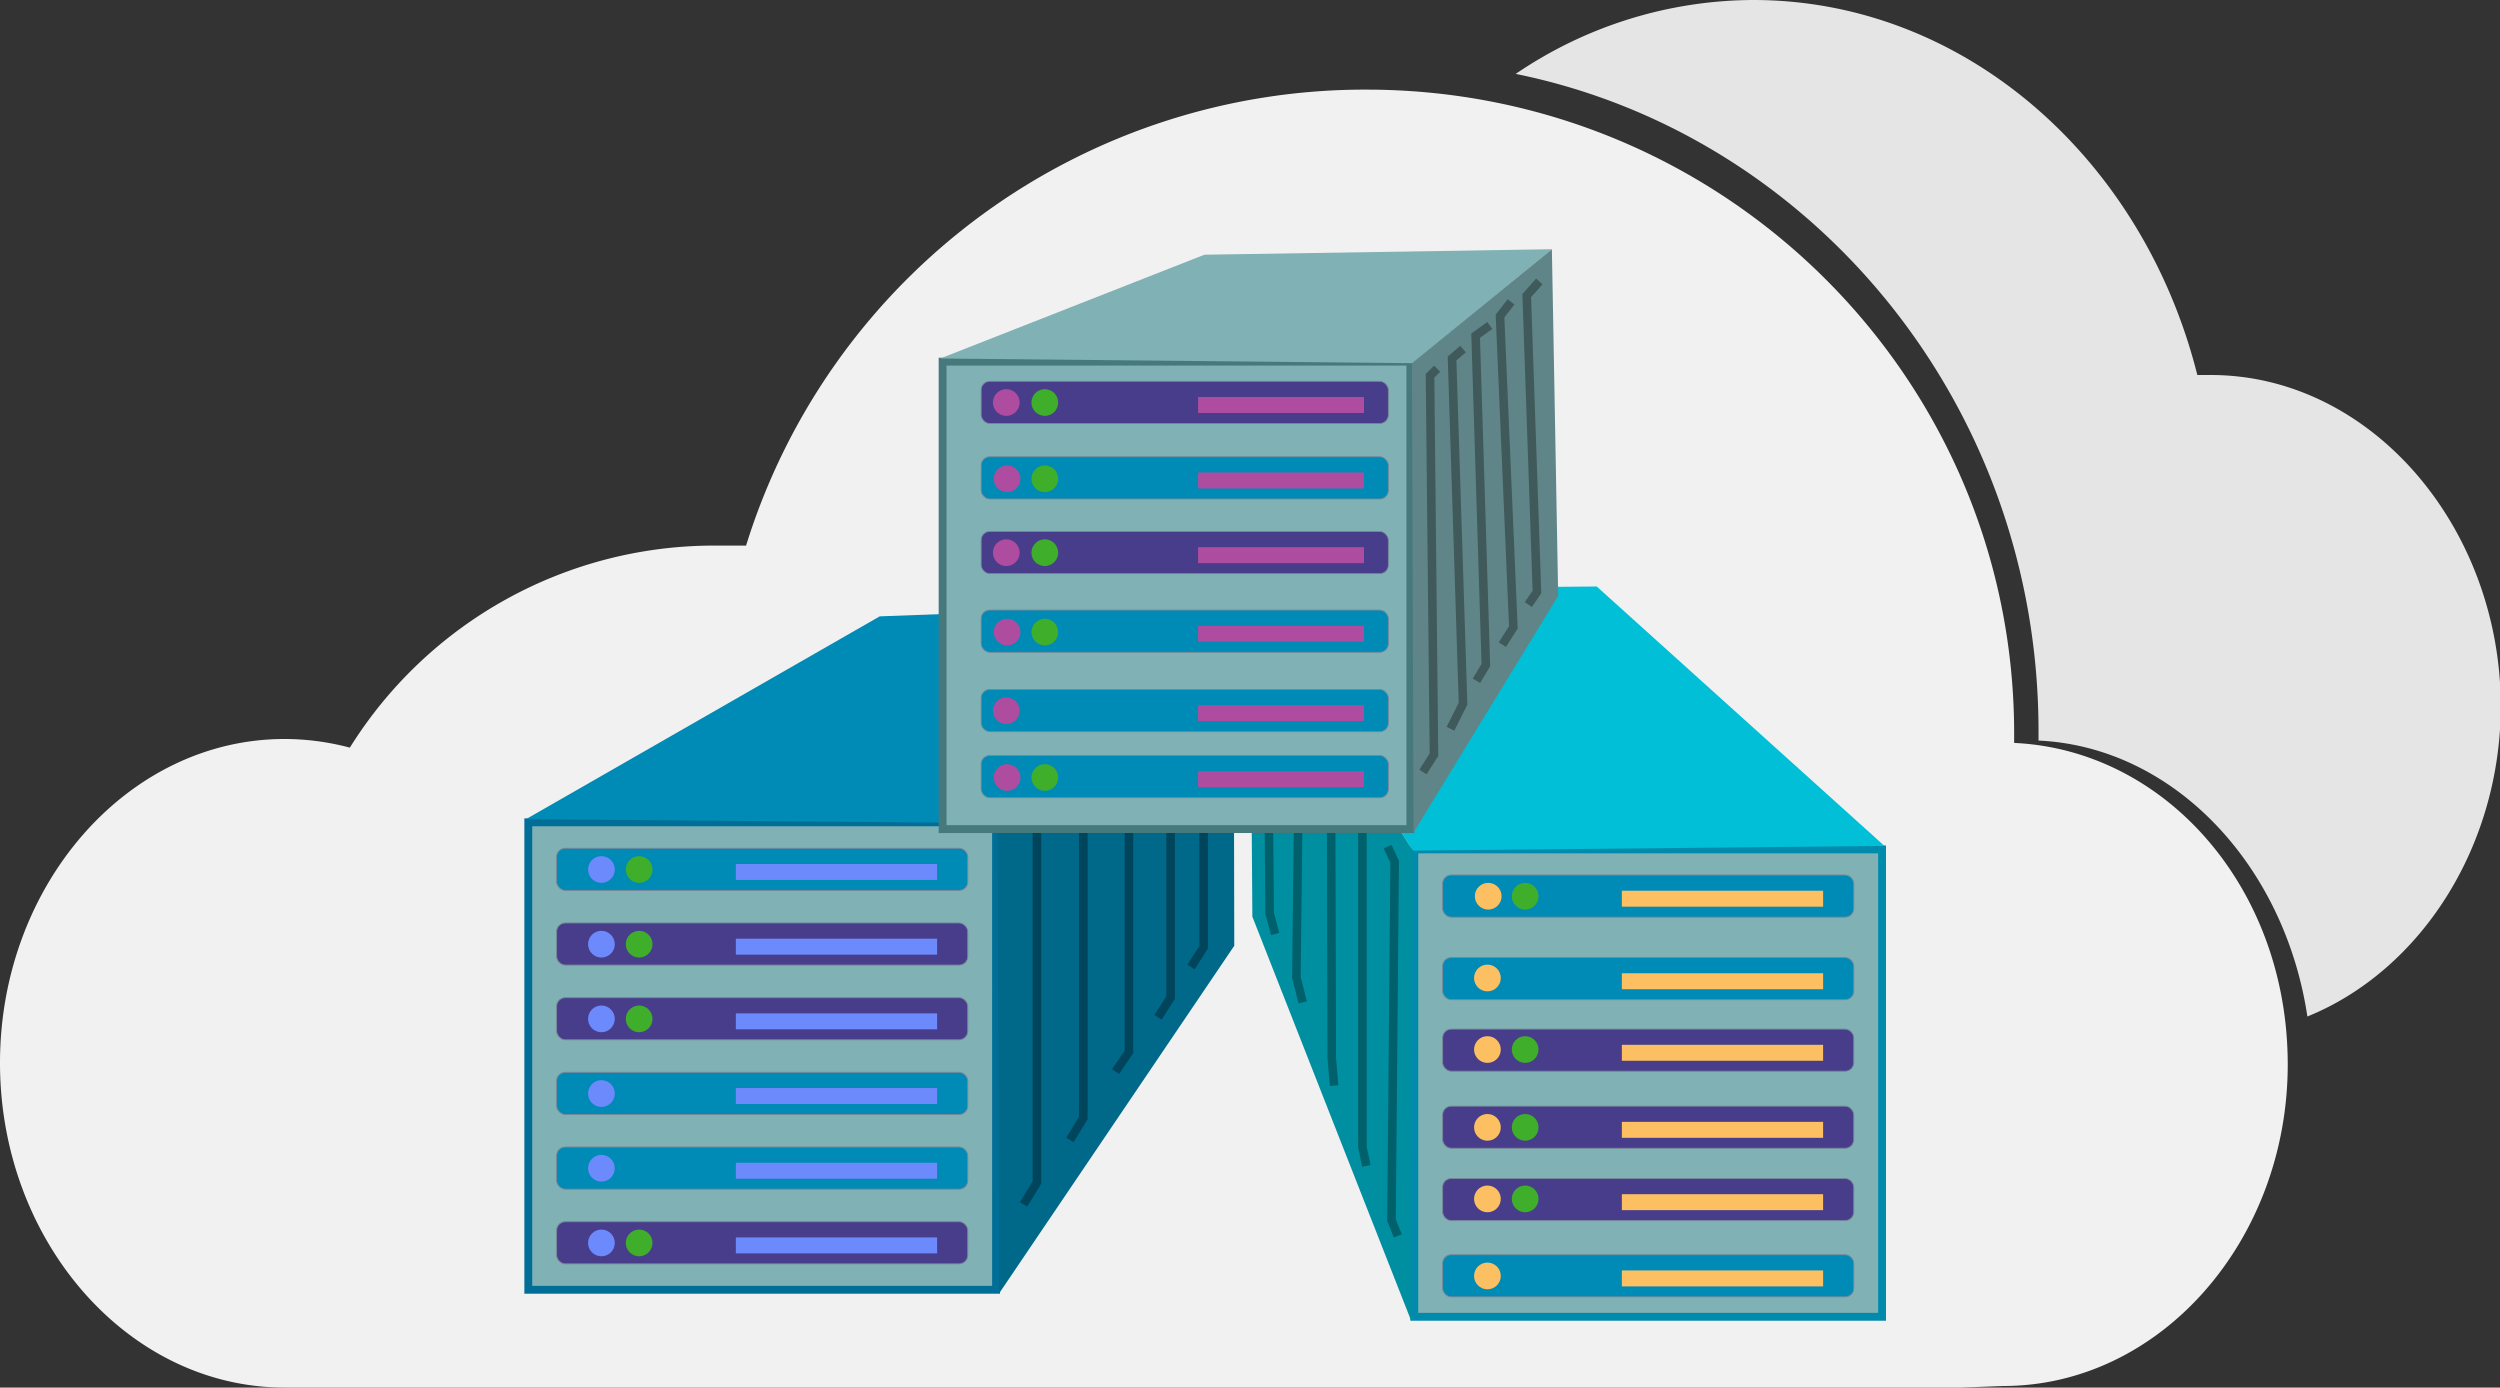 <svg xmlns="http://www.w3.org/2000/svg" width="318" height="176.5" viewBox="0 0 318 176.5"><rect x="0" y="0" width="318" height="176.5" fill="#333333" stroke="none"/><defs><style>.a{fill:#e5e5e5;}.b{fill:#f1f1f1;}.c,.l,.q,.u{fill:#7fb1b5;}.c{stroke:#006e96;}.c,.f,.g,.j,.l,.o,.q,.r,.t,.w{stroke-miterlimit:10;}.d,.j,.t{fill:#008ab6;}.e{fill:#006889;}.f,.k,.o,.w{fill:none;}.f{stroke:#00455b;}.f,.o,.w{stroke-width:1.09px;}.g,.r{fill:#473d8b;}.g,.j,.r,.t{stroke:#778798;}.g,.j{stroke-width:0.12px;}.h{fill:#6d8afc;}.i{fill:#3fae2a;}.l{stroke:#008aab;}.m{fill:#00bfd6;}.n{fill:#008fa1;}.o{stroke:#00606b;}.p{fill:#fcc062;}.q{stroke:#46797b;}.r,.t{stroke-width:0.11px;}.s{fill:#ae4ca0;}.v{fill:#5f8588;}.w{stroke:#40595b;}</style></defs><title>JasmineDesign Containers in Cloud</title><path class="a" d="M599.2,114.2h-1.7c-6.9-27.5-29.6-47.7-56.5-47.7a54,54,0,0,0-30.2,9.4c37.9,7.7,66.5,42.2,66.5,83.6,0,0.4,0,.8,0,1.2,17.2,0.8,31.3,15.8,34.2,35.1,14.3-5.8,24.6-21.5,24.6-39.6C636,133.4,619.5,114.2,599.2,114.2Z" transform="translate(-318 -66.5)"/><path class="b" d="M574.2,161c0-.4,0-0.8,0-1.2,0-45.3-36.9-81.9-82.4-81.9a82.4,82.4,0,0,0-78.9,58h-3.8a54.6,54.6,0,0,0-46.6,25.7,32.4,32.4,0,0,0-8.3-1.1c-20,0-36.2,18.6-36.2,41.2S334.2,243,354.2,243H567.5l5.3-.2c20,0,36.2-18.5,36.2-40.9S593.5,161.9,574.2,161Z" transform="translate(-318 -66.5)"/><rect class="c" x="67.2" y="104.6" width="59.5" height="59.46"/><polygon class="d" points="111.9 78.4 66.9 104.2 126.9 104.7 152.5 76.9 111.9 78.4"/><polygon class="e" points="127.1 164.5 157 120.3 156.9 72.1 126.9 104.7 127.1 164.5"/><polyline class="f" points="154.9 78.4 153.1 80.4 153.1 120.5 151.5 123"/><polyline class="f" points="150.7 83.8 148.9 85.8 148.9 126.9 147.3 129.4"/><polyline class="f" points="145.3 89.9 143.6 92 143.6 133.8 141.9 136.3"/><polyline class="f" points="139.5 96.4 137.8 98.6 137.8 142.2 136.1 145"/><polyline class="f" points="133.6 102.3 131.9 104.6 131.9 150.4 130.2 153.2"/><rect class="g" x="70.8" y="155.4" width="52.3" height="5.36" rx="1.1" ry="1.1"/><ellipse class="h" cx="76.5" cy="158.1" rx="1.7" ry="1.7"/><ellipse class="i" cx="81.3" cy="158.1" rx="1.7" ry="1.7"/><rect class="h" x="93.6" y="157.4" width="25.6" height="2.03"/><rect class="j" x="70.8" y="136.4" width="52.3" height="5.36" rx="1.1" ry="1.1"/><ellipse class="h" cx="76.5" cy="139.1" rx="1.7" ry="1.7"/><rect class="h" x="93.6" y="138.4" width="25.6" height="2.03"/><rect class="j" x="70.8" y="145.9" width="52.3" height="5.36" rx="1.1" ry="1.1"/><ellipse class="h" cx="76.5" cy="148.6" rx="1.7" ry="1.7"/><rect class="h" x="93.6" y="147.9" width="25.6" height="2.03"/><rect class="g" x="70.8" y="126.9" width="52.3" height="5.36" rx="1.1" ry="1.1"/><ellipse class="h" cx="76.5" cy="129.6" rx="1.7" ry="1.7"/><ellipse class="i" cx="81.3" cy="129.6" rx="1.7" ry="1.7"/><rect class="h" x="93.6" y="128.9" width="25.6" height="2.03"/><ellipse class="k" cx="87.7" cy="120.1" rx="1.7" ry="1.7"/><rect class="g" x="70.8" y="117.4" width="52.3" height="5.36" rx="1.1" ry="1.1"/><ellipse class="h" cx="76.5" cy="120.1" rx="1.7" ry="1.7"/><ellipse class="i" cx="81.3" cy="120.1" rx="1.7" ry="1.7"/><rect class="h" x="93.6" y="119.4" width="25.6" height="2.03"/><rect class="j" x="70.8" y="107.9" width="52.3" height="5.36" rx="1.1" ry="1.1"/><ellipse class="h" cx="76.5" cy="110.6" rx="1.7" ry="1.7"/><ellipse class="i" cx="81.3" cy="110.6" rx="1.7" ry="1.7"/><rect class="h" x="93.6" y="109.9" width="25.6" height="2.03"/><rect class="l" x="497.9" y="174.6" width="59.5" height="59.46" transform="translate(737.3 342.1) rotate(-180)"/><polygon class="m" points="203.1 74.6 239.7 107.6 179.7 108.2 159 75 203.1 74.6"/><polygon class="n" points="179.5 168 159.3 116.6 159 75 179.7 108.2 179.5 168"/><polyline class="o" points="176.5 107.7 177.4 109.6 177 155.2 177.8 157.2"/><polyline class="o" points="172.4 100.3 173.3 102.1 173.3 145.9 173.8 148.3"/><polyline class="o" points="168.4 94.3 169.3 95.9 169.4 134.6 169.7 138.1"/><polyline class="o" points="164.4 87.7 165.3 89.2 164.9 124.3 165.7 127.5"/><polyline class="o" points="160.3 81 161.2 82.4 161.5 116.2 162.2 118.8"/><rect class="g" x="183.5" y="130.9" width="52.3" height="5.36" rx="1.1" ry="1.1"/><ellipse class="p" cx="189.2" cy="133.5" rx="1.7" ry="1.7"/><ellipse class="i" cx="194" cy="133.5" rx="1.7" ry="1.7"/><rect class="p" x="206.3" y="132.9" width="25.6" height="2.03"/><rect class="j" x="183.5" y="159.6" width="52.3" height="5.36" rx="1.1" ry="1.1"/><ellipse class="p" cx="189.2" cy="162.3" rx="1.7" ry="1.7"/><rect class="p" x="206.3" y="161.6" width="25.6" height="2.03"/><rect class="j" x="183.5" y="121.8" width="52.3" height="5.36" rx="1.1" ry="1.1"/><ellipse class="p" cx="189.2" cy="124.4" rx="1.7" ry="1.7"/><rect class="p" x="206.3" y="123.8" width="25.6" height="2.03"/><rect class="g" x="183.5" y="149.9" width="52.3" height="5.36" rx="1.1" ry="1.1"/><ellipse class="p" cx="189.2" cy="152.5" rx="1.7" ry="1.7"/><ellipse class="i" cx="194" cy="152.5" rx="1.7" ry="1.7"/><rect class="p" x="206.3" y="151.9" width="25.6" height="2.03"/><rect class="g" x="183.5" y="140.7" width="52.3" height="5.36" rx="1.1" ry="1.1"/><ellipse class="p" cx="189.2" cy="143.4" rx="1.7" ry="1.7"/><ellipse class="i" cx="194" cy="143.4" rx="1.7" ry="1.7"/><rect class="p" x="206.3" y="142.7" width="25.6" height="2.03"/><rect class="j" x="183.5" y="111.3" width="52.3" height="5.36" rx="1.1" ry="1.1"/><ellipse class="p" cx="189.3" cy="114" rx="1.7" ry="1.7"/><ellipse class="i" cx="194" cy="114" rx="1.7" ry="1.7"/><rect class="p" x="206.3" y="113.3" width="25.6" height="2.03"/><rect class="q" x="119.9" y="46" width="59.5" height="59.46"/><rect class="r" x="124.8" y="48.5" width="51.8" height="5.37" rx="1.1" ry="1.1"/><ellipse class="s" cx="128" cy="51.2" rx="1.7" ry="1.7"/><ellipse class="i" cx="132.9" cy="51.2" rx="1.7" ry="1.7"/><rect class="s" x="152.4" y="50.5" width="21.1" height="2.03"/><rect class="t" x="124.8" y="87.7" width="51.8" height="5.37" rx="1.1" ry="1.1"/><ellipse class="s" cx="128" cy="90.4" rx="1.7" ry="1.7"/><rect class="s" x="152.4" y="89.7" width="21.1" height="2.03"/><rect class="r" x="124.8" y="67.6" width="51.8" height="5.37" rx="1.1" ry="1.1"/><ellipse class="s" cx="128" cy="70.3" rx="1.7" ry="1.7"/><ellipse class="i" cx="132.9" cy="70.3" rx="1.7" ry="1.7"/><rect class="s" x="152.4" y="69.6" width="21.1" height="2.03"/><rect class="t" x="124.8" y="96.1" width="51.8" height="5.37" rx="1.1" ry="1.1"/><ellipse class="s" cx="128.1" cy="98.9" rx="1.7" ry="1.7"/><ellipse class="i" cx="132.9" cy="98.9" rx="1.7" ry="1.7"/><rect class="s" x="152.4" y="98.1" width="21.1" height="2.03"/><rect class="t" x="124.8" y="77.6" width="51.8" height="5.37" rx="1.1" ry="1.1"/><ellipse class="s" cx="128.1" cy="80.4" rx="1.7" ry="1.7"/><ellipse class="i" cx="132.9" cy="80.4" rx="1.7" ry="1.7"/><rect class="s" x="152.4" y="79.6" width="21.1" height="2.03"/><rect class="t" x="124.8" y="58.1" width="51.8" height="5.37" rx="1.1" ry="1.1"/><ellipse class="s" cx="128.1" cy="60.9" rx="1.7" ry="1.7"/><ellipse class="i" cx="132.9" cy="60.9" rx="1.7" ry="1.7"/><rect class="s" x="152.4" y="60.1" width="21.1" height="2.03"/><polygon class="u" points="153.2 32.4 119.6 45.6 179.7 46.2 197.4 31.7 153.2 32.4"/><polygon class="v" points="179.8 105.9 198.2 75.8 197.4 31.7 179.6 46.2 179.8 105.9"/><polyline class="w" points="182.8 46.9 181.9 47.8 182.4 96 181 98.2"/><polyline class="w" points="186.1 44.4 184.7 45.6 186.1 89.5 184.5 92.7"/><polyline class="w" points="189.5 41.4 187.7 42.7 189 84.6 187.8 86.6"/><polyline class="w" points="192.2 38.4 190.8 40.2 192.5 79.8 191.1 82"/><polyline class="w" points="195.8 35.8 194.2 37.6 195.5 75.3 194.4 76.9"/></svg>